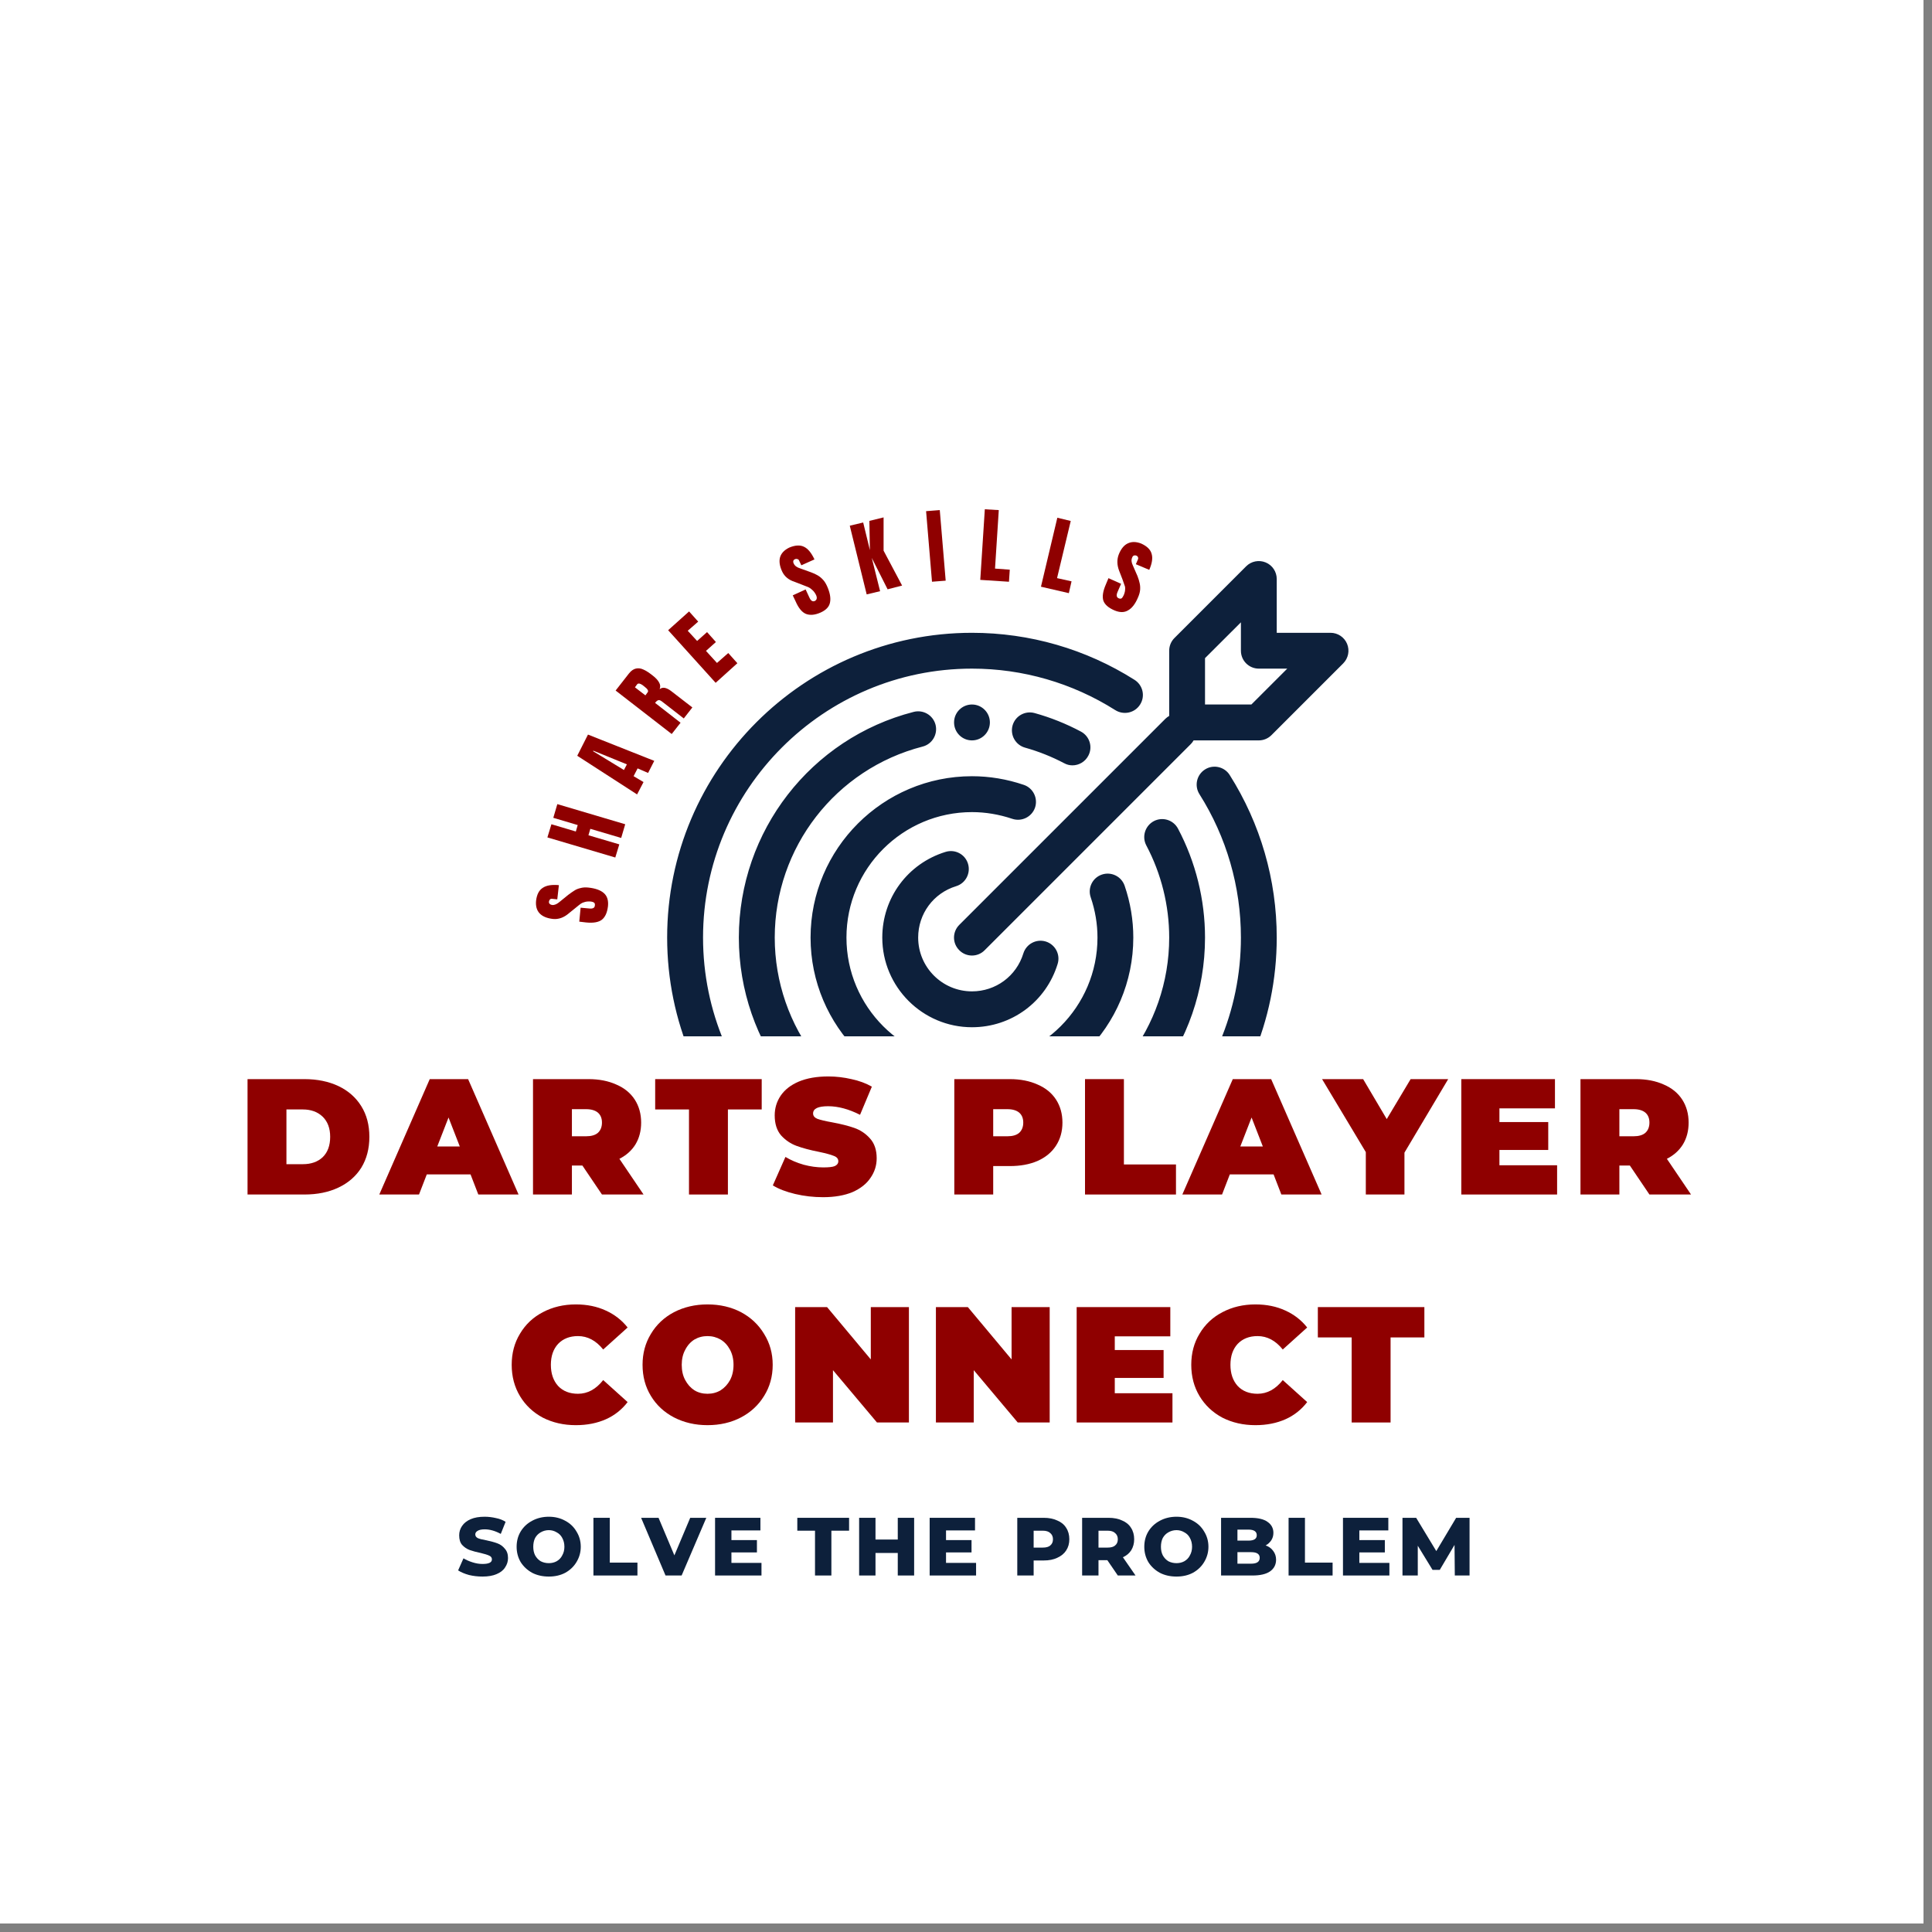 <?xml version="1.0" encoding="UTF-8"?>
<svg xmlns="http://www.w3.org/2000/svg" xmlns:xlink="http://www.w3.org/1999/xlink" width="150" zoomAndPan="magnify" viewBox="0 0 112.5 112.5" height="150" preserveAspectRatio="xMidYMid meet" version="1.0">
  <rect x="0" y="0" width="112.5" height="112.5" fill="#808080" stroke="none"/>
  <defs>
    <g></g>
    <clipPath id="d2bae018fe">
      <path d="M 0 0 L 112.004 0 L 112.004 112.004 L 0 112.004 Z M 0 0 " clip-rule="nonzero"></path>
    </clipPath>
    <clipPath id="a1973d875f">
      <path d="M 38.848 32.594 L 78.598 32.594 L 78.598 60.344 L 38.848 60.344 Z M 38.848 32.594 " clip-rule="nonzero"></path>
    </clipPath>
  </defs>
  <g clip-path="url(#d2bae018fe)">
    <path fill="#ffffff" d="M 0 0 L 112.5 0 L 112.5 120 L 0 120 Z M 0 0 " fill-opacity="1" fill-rule="nonzero"></path>
    <path fill="#ffffff" d="M 0 0 L 112.5 0 L 112.5 112.5 L 0 112.5 Z M 0 0 " fill-opacity="1" fill-rule="nonzero"></path>
    <path fill="#ffffff" d="M 0 0 L 112.5 0 L 112.5 112.5 L 0 112.5 Z M 0 0 " fill-opacity="1" fill-rule="nonzero"></path>
  </g>
  <g fill="#8f0000" fill-opacity="1">
    <g transform="translate(13.867, 69.556)">
      <g>
        <path d="M 0.547 -6.719 L 3.859 -6.719 C 4.609 -6.719 5.27 -6.582 5.844 -6.312 C 6.414 -6.039 6.859 -5.648 7.172 -5.141 C 7.484 -4.641 7.641 -4.047 7.641 -3.359 C 7.641 -2.672 7.484 -2.07 7.172 -1.562 C 6.859 -1.062 6.414 -0.676 5.844 -0.406 C 5.27 -0.133 4.609 0 3.859 0 L 0.547 0 Z M 3.766 -1.766 C 4.242 -1.766 4.629 -1.898 4.922 -2.172 C 5.211 -2.453 5.359 -2.848 5.359 -3.359 C 5.359 -3.859 5.211 -4.25 4.922 -4.531 C 4.629 -4.812 4.242 -4.953 3.766 -4.953 L 2.812 -4.953 L 2.812 -1.766 Z M 3.766 -1.766 "></path>
      </g>
    </g>
  </g>
  <g fill="#8f0000" fill-opacity="1">
    <g transform="translate(22.274, 69.556)">
      <g>
        <path d="M 5.125 -1.172 L 2.578 -1.172 L 2.125 0 L -0.188 0 L 2.75 -6.719 L 4.984 -6.719 L 7.922 0 L 5.578 0 Z M 4.5 -2.797 L 3.844 -4.484 L 3.188 -2.797 Z M 4.5 -2.797 "></path>
      </g>
    </g>
  </g>
  <g fill="#8f0000" fill-opacity="1">
    <g transform="translate(30.49, 69.556)">
      <g>
        <path d="M 3.422 -1.688 L 2.812 -1.688 L 2.812 0 L 0.547 0 L 0.547 -6.719 L 3.781 -6.719 C 4.395 -6.719 4.93 -6.613 5.391 -6.406 C 5.859 -6.207 6.219 -5.914 6.469 -5.531 C 6.719 -5.145 6.844 -4.695 6.844 -4.188 C 6.844 -3.707 6.734 -3.285 6.516 -2.922 C 6.297 -2.566 5.984 -2.285 5.578 -2.078 L 6.984 0 L 4.562 0 Z M 4.562 -4.188 C 4.562 -4.438 4.484 -4.629 4.328 -4.766 C 4.172 -4.898 3.941 -4.969 3.641 -4.969 L 2.812 -4.969 L 2.812 -3.391 L 3.641 -3.391 C 3.941 -3.391 4.172 -3.457 4.328 -3.594 C 4.484 -3.738 4.562 -3.938 4.562 -4.188 Z M 4.562 -4.188 "></path>
      </g>
    </g>
  </g>
  <g fill="#8f0000" fill-opacity="1">
    <g transform="translate(38.12, 69.556)">
      <g>
        <path d="M 2 -4.953 L 0.031 -4.953 L 0.031 -6.719 L 6.234 -6.719 L 6.234 -4.953 L 4.266 -4.953 L 4.266 0 L 2 0 Z M 2 -4.953 "></path>
      </g>
    </g>
  </g>
  <g fill="#8f0000" fill-opacity="1">
    <g transform="translate(44.877, 69.556)">
      <g>
        <path d="M 3.047 0.156 C 2.492 0.156 1.953 0.094 1.422 -0.031 C 0.898 -0.156 0.469 -0.32 0.125 -0.531 L 0.859 -2.188 C 1.172 -2 1.523 -1.848 1.922 -1.734 C 2.316 -1.629 2.695 -1.578 3.062 -1.578 C 3.383 -1.578 3.609 -1.602 3.734 -1.656 C 3.867 -1.719 3.938 -1.812 3.938 -1.938 C 3.938 -2.082 3.848 -2.188 3.672 -2.25 C 3.504 -2.32 3.219 -2.398 2.812 -2.484 C 2.289 -2.586 1.859 -2.703 1.516 -2.828 C 1.172 -2.953 0.867 -3.156 0.609 -3.438 C 0.359 -3.727 0.234 -4.117 0.234 -4.609 C 0.234 -5.023 0.348 -5.406 0.578 -5.75 C 0.816 -6.102 1.172 -6.379 1.641 -6.578 C 2.109 -6.773 2.68 -6.875 3.359 -6.875 C 3.816 -6.875 4.266 -6.82 4.703 -6.719 C 5.148 -6.625 5.547 -6.477 5.891 -6.281 L 5.203 -4.641 C 4.547 -4.973 3.926 -5.141 3.344 -5.141 C 2.758 -5.141 2.469 -5 2.469 -4.719 C 2.469 -4.582 2.551 -4.477 2.719 -4.406 C 2.895 -4.344 3.18 -4.273 3.578 -4.203 C 4.086 -4.109 4.52 -4 4.875 -3.875 C 5.227 -3.75 5.531 -3.547 5.781 -3.266 C 6.039 -2.984 6.172 -2.598 6.172 -2.109 C 6.172 -1.691 6.051 -1.312 5.812 -0.969 C 5.582 -0.625 5.234 -0.348 4.766 -0.141 C 4.297 0.055 3.723 0.156 3.047 0.156 Z M 3.047 0.156 "></path>
      </g>
    </g>
  </g>
  <g fill="#8f0000" fill-opacity="1">
    <g transform="translate(51.663, 69.556)">
      <g></g>
    </g>
  </g>
  <g fill="#8f0000" fill-opacity="1">
    <g transform="translate(55.022, 69.556)">
      <g>
        <path d="M 3.781 -6.719 C 4.395 -6.719 4.93 -6.613 5.391 -6.406 C 5.859 -6.207 6.219 -5.914 6.469 -5.531 C 6.719 -5.145 6.844 -4.695 6.844 -4.188 C 6.844 -3.676 6.719 -3.227 6.469 -2.844 C 6.219 -2.457 5.859 -2.16 5.391 -1.953 C 4.93 -1.754 4.395 -1.656 3.781 -1.656 L 2.812 -1.656 L 2.812 0 L 0.547 0 L 0.547 -6.719 Z M 3.641 -3.391 C 3.941 -3.391 4.172 -3.457 4.328 -3.594 C 4.484 -3.738 4.562 -3.938 4.562 -4.188 C 4.562 -4.438 4.484 -4.629 4.328 -4.766 C 4.172 -4.898 3.941 -4.969 3.641 -4.969 L 2.812 -4.969 L 2.812 -3.391 Z M 3.641 -3.391 "></path>
      </g>
    </g>
  </g>
  <g fill="#8f0000" fill-opacity="1">
    <g transform="translate(62.633, 69.556)">
      <g>
        <path d="M 0.547 -6.719 L 2.812 -6.719 L 2.812 -1.75 L 5.844 -1.75 L 5.844 0 L 0.547 0 Z M 0.547 -6.719 "></path>
      </g>
    </g>
  </g>
  <g fill="#8f0000" fill-opacity="1">
    <g transform="translate(69.035, 69.556)">
      <g>
        <path d="M 5.125 -1.172 L 2.578 -1.172 L 2.125 0 L -0.188 0 L 2.75 -6.719 L 4.984 -6.719 L 7.922 0 L 5.578 0 Z M 4.5 -2.797 L 3.844 -4.484 L 3.188 -2.797 Z M 4.5 -2.797 "></path>
      </g>
    </g>
  </g>
  <g fill="#8f0000" fill-opacity="1">
    <g transform="translate(77.25, 69.556)">
      <g>
        <path d="M 4.531 -2.438 L 4.531 0 L 2.281 0 L 2.281 -2.469 L -0.266 -6.719 L 2.125 -6.719 L 3.5 -4.391 L 4.891 -6.719 L 7.078 -6.719 Z M 4.531 -2.438 "></path>
      </g>
    </g>
  </g>
  <g fill="#8f0000" fill-opacity="1">
    <g transform="translate(84.545, 69.556)">
      <g>
        <path d="M 6.125 -1.703 L 6.125 0 L 0.547 0 L 0.547 -6.719 L 6 -6.719 L 6 -5.016 L 2.766 -5.016 L 2.766 -4.219 L 5.609 -4.219 L 5.609 -2.594 L 2.766 -2.594 L 2.766 -1.703 Z M 6.125 -1.703 "></path>
      </g>
    </g>
  </g>
  <g fill="#8f0000" fill-opacity="1">
    <g transform="translate(91.484, 69.556)">
      <g>
        <path d="M 3.422 -1.688 L 2.812 -1.688 L 2.812 0 L 0.547 0 L 0.547 -6.719 L 3.781 -6.719 C 4.395 -6.719 4.93 -6.613 5.391 -6.406 C 5.859 -6.207 6.219 -5.914 6.469 -5.531 C 6.719 -5.145 6.844 -4.695 6.844 -4.188 C 6.844 -3.707 6.734 -3.285 6.516 -2.922 C 6.297 -2.566 5.984 -2.285 5.578 -2.078 L 6.984 0 L 4.562 0 Z M 4.562 -4.188 C 4.562 -4.438 4.484 -4.629 4.328 -4.766 C 4.172 -4.898 3.941 -4.969 3.641 -4.969 L 2.812 -4.969 L 2.812 -3.391 L 3.641 -3.391 C 3.941 -3.391 4.172 -3.457 4.328 -3.594 C 4.484 -3.738 4.562 -3.938 4.562 -4.188 Z M 4.562 -4.188 "></path>
      </g>
    </g>
  </g>
  <g fill="#8f0000" fill-opacity="1">
    <g transform="translate(29.515, 82.831)">
      <g>
        <path d="M 4.016 0.156 C 3.305 0.156 2.664 0.008 2.094 -0.281 C 1.531 -0.582 1.086 -1 0.766 -1.531 C 0.441 -2.07 0.281 -2.68 0.281 -3.359 C 0.281 -4.035 0.441 -4.641 0.766 -5.172 C 1.086 -5.711 1.531 -6.129 2.094 -6.422 C 2.664 -6.723 3.305 -6.875 4.016 -6.875 C 4.672 -6.875 5.254 -6.754 5.766 -6.516 C 6.273 -6.285 6.695 -5.957 7.031 -5.531 L 5.609 -4.25 C 5.191 -4.77 4.703 -5.031 4.141 -5.031 C 3.66 -5.031 3.273 -4.879 2.984 -4.578 C 2.703 -4.273 2.562 -3.867 2.562 -3.359 C 2.562 -2.848 2.703 -2.438 2.984 -2.125 C 3.273 -1.82 3.66 -1.672 4.141 -1.672 C 4.703 -1.672 5.191 -1.938 5.609 -2.469 L 7.031 -1.188 C 6.695 -0.75 6.273 -0.414 5.766 -0.188 C 5.254 0.039 4.672 0.156 4.016 0.156 Z M 4.016 0.156 "></path>
      </g>
    </g>
  </g>
  <g fill="#8f0000" fill-opacity="1">
    <g transform="translate(37.135, 82.831)">
      <g>
        <path d="M 4.062 0.156 C 3.344 0.156 2.691 0.004 2.109 -0.297 C 1.535 -0.598 1.086 -1.016 0.766 -1.547 C 0.441 -2.078 0.281 -2.68 0.281 -3.359 C 0.281 -4.023 0.441 -4.625 0.766 -5.156 C 1.086 -5.695 1.535 -6.117 2.109 -6.422 C 2.691 -6.723 3.344 -6.875 4.062 -6.875 C 4.789 -6.875 5.441 -6.723 6.016 -6.422 C 6.586 -6.117 7.035 -5.695 7.359 -5.156 C 7.691 -4.625 7.859 -4.023 7.859 -3.359 C 7.859 -2.68 7.691 -2.078 7.359 -1.547 C 7.035 -1.016 6.586 -0.598 6.016 -0.297 C 5.441 0.004 4.789 0.156 4.062 0.156 Z M 4.062 -1.672 C 4.344 -1.672 4.598 -1.738 4.828 -1.875 C 5.055 -2.02 5.238 -2.219 5.375 -2.469 C 5.508 -2.719 5.578 -3.016 5.578 -3.359 C 5.578 -3.691 5.508 -3.984 5.375 -4.234 C 5.238 -4.492 5.055 -4.691 4.828 -4.828 C 4.598 -4.961 4.344 -5.031 4.062 -5.031 C 3.781 -5.031 3.523 -4.961 3.297 -4.828 C 3.078 -4.691 2.898 -4.492 2.766 -4.234 C 2.629 -3.984 2.562 -3.691 2.562 -3.359 C 2.562 -3.016 2.629 -2.719 2.766 -2.469 C 2.898 -2.219 3.078 -2.02 3.297 -1.875 C 3.523 -1.738 3.781 -1.672 4.062 -1.672 Z M 4.062 -1.672 "></path>
      </g>
    </g>
  </g>
  <g fill="#8f0000" fill-opacity="1">
    <g transform="translate(45.754, 82.831)">
      <g>
        <path d="M 7.172 -6.719 L 7.172 0 L 5.312 0 L 2.75 -3.047 L 2.75 0 L 0.547 0 L 0.547 -6.719 L 2.406 -6.719 L 4.953 -3.672 L 4.953 -6.719 Z M 7.172 -6.719 "></path>
      </g>
    </g>
  </g>
  <g fill="#8f0000" fill-opacity="1">
    <g transform="translate(53.951, 82.831)">
      <g>
        <path d="M 7.172 -6.719 L 7.172 0 L 5.312 0 L 2.75 -3.047 L 2.75 0 L 0.547 0 L 0.547 -6.719 L 2.406 -6.719 L 4.953 -3.672 L 4.953 -6.719 Z M 7.172 -6.719 "></path>
      </g>
    </g>
  </g>
  <g fill="#8f0000" fill-opacity="1">
    <g transform="translate(62.147, 82.831)">
      <g>
        <path d="M 6.125 -1.703 L 6.125 0 L 0.547 0 L 0.547 -6.719 L 6 -6.719 L 6 -5.016 L 2.766 -5.016 L 2.766 -4.219 L 5.609 -4.219 L 5.609 -2.594 L 2.766 -2.594 L 2.766 -1.703 Z M 6.125 -1.703 "></path>
      </g>
    </g>
  </g>
  <g fill="#8f0000" fill-opacity="1">
    <g transform="translate(69.086, 82.831)">
      <g>
        <path d="M 4.016 0.156 C 3.305 0.156 2.664 0.008 2.094 -0.281 C 1.531 -0.582 1.086 -1 0.766 -1.531 C 0.441 -2.07 0.281 -2.68 0.281 -3.359 C 0.281 -4.035 0.441 -4.641 0.766 -5.172 C 1.086 -5.711 1.531 -6.129 2.094 -6.422 C 2.664 -6.723 3.305 -6.875 4.016 -6.875 C 4.672 -6.875 5.254 -6.754 5.766 -6.516 C 6.273 -6.285 6.695 -5.957 7.031 -5.531 L 5.609 -4.25 C 5.191 -4.77 4.703 -5.031 4.141 -5.031 C 3.66 -5.031 3.273 -4.879 2.984 -4.578 C 2.703 -4.273 2.562 -3.867 2.562 -3.359 C 2.562 -2.848 2.703 -2.438 2.984 -2.125 C 3.273 -1.82 3.66 -1.672 4.141 -1.672 C 4.703 -1.672 5.191 -1.938 5.609 -2.469 L 7.031 -1.188 C 6.695 -0.75 6.273 -0.414 5.766 -0.188 C 5.254 0.039 4.672 0.156 4.016 0.156 Z M 4.016 0.156 "></path>
      </g>
    </g>
  </g>
  <g fill="#8f0000" fill-opacity="1">
    <g transform="translate(76.707, 82.831)">
      <g>
        <path d="M 2 -4.953 L 0.031 -4.953 L 0.031 -6.719 L 6.234 -6.719 L 6.234 -4.953 L 4.266 -4.953 L 4.266 0 L 2 0 Z M 2 -4.953 "></path>
      </g>
    </g>
  </g>
  <g fill="#0d203b" fill-opacity="1">
    <g transform="translate(26.582, 91.741)">
      <g>
        <path d="M 1.516 0.062 C 1.242 0.062 0.977 0.031 0.719 -0.031 C 0.469 -0.102 0.258 -0.191 0.094 -0.297 L 0.406 -1 C 0.562 -0.906 0.738 -0.828 0.938 -0.766 C 1.133 -0.703 1.328 -0.672 1.516 -0.672 C 1.879 -0.672 2.062 -0.758 2.062 -0.938 C 2.062 -1.039 2.008 -1.113 1.906 -1.156 C 1.801 -1.207 1.633 -1.258 1.406 -1.312 C 1.156 -1.363 0.941 -1.422 0.766 -1.484 C 0.598 -1.547 0.453 -1.645 0.328 -1.781 C 0.211 -1.914 0.156 -2.102 0.156 -2.344 C 0.156 -2.539 0.211 -2.723 0.328 -2.891 C 0.441 -3.055 0.609 -3.188 0.828 -3.281 C 1.047 -3.375 1.316 -3.422 1.641 -3.422 C 1.859 -3.422 2.078 -3.395 2.297 -3.344 C 2.516 -3.301 2.703 -3.227 2.859 -3.125 L 2.578 -2.422 C 2.254 -2.598 1.941 -2.688 1.641 -2.688 C 1.453 -2.688 1.312 -2.656 1.219 -2.594 C 1.133 -2.539 1.094 -2.473 1.094 -2.391 C 1.094 -2.297 1.145 -2.223 1.25 -2.172 C 1.352 -2.129 1.52 -2.086 1.75 -2.047 C 2 -1.992 2.207 -1.938 2.375 -1.875 C 2.551 -1.812 2.695 -1.707 2.812 -1.562 C 2.938 -1.426 3 -1.242 3 -1.016 C 3 -0.816 2.941 -0.633 2.828 -0.469 C 2.723 -0.301 2.555 -0.172 2.328 -0.078 C 2.109 0.016 1.836 0.062 1.516 0.062 Z M 1.516 0.062 "></path>
      </g>
    </g>
  </g>
  <g fill="#0d203b" fill-opacity="1">
    <g transform="translate(29.927, 91.741)">
      <g>
        <path d="M 2.031 0.062 C 1.676 0.062 1.352 -0.008 1.062 -0.156 C 0.781 -0.312 0.555 -0.52 0.391 -0.781 C 0.234 -1.051 0.156 -1.348 0.156 -1.672 C 0.156 -2.004 0.234 -2.301 0.391 -2.562 C 0.555 -2.832 0.781 -3.039 1.062 -3.188 C 1.352 -3.344 1.676 -3.422 2.031 -3.422 C 2.383 -3.422 2.703 -3.344 2.984 -3.188 C 3.266 -3.039 3.484 -2.832 3.641 -2.562 C 3.805 -2.301 3.891 -2.004 3.891 -1.672 C 3.891 -1.348 3.805 -1.051 3.641 -0.781 C 3.484 -0.52 3.266 -0.312 2.984 -0.156 C 2.703 -0.008 2.383 0.062 2.031 0.062 Z M 2.031 -0.719 C 2.195 -0.719 2.348 -0.754 2.484 -0.828 C 2.629 -0.91 2.738 -1.023 2.812 -1.172 C 2.895 -1.316 2.938 -1.484 2.938 -1.672 C 2.938 -1.867 2.895 -2.039 2.812 -2.188 C 2.738 -2.332 2.629 -2.441 2.484 -2.516 C 2.348 -2.598 2.195 -2.641 2.031 -2.641 C 1.863 -2.641 1.707 -2.598 1.562 -2.516 C 1.426 -2.441 1.316 -2.332 1.234 -2.188 C 1.16 -2.039 1.125 -1.867 1.125 -1.672 C 1.125 -1.484 1.16 -1.316 1.234 -1.172 C 1.316 -1.023 1.426 -0.91 1.562 -0.828 C 1.707 -0.754 1.863 -0.719 2.031 -0.719 Z M 2.031 -0.719 "></path>
      </g>
    </g>
  </g>
  <g fill="#0d203b" fill-opacity="1">
    <g transform="translate(34.227, 91.741)">
      <g>
        <path d="M 0.328 -3.359 L 1.281 -3.359 L 1.281 -0.75 L 2.891 -0.75 L 2.891 0 L 0.328 0 Z M 0.328 -3.359 "></path>
      </g>
    </g>
  </g>
  <g fill="#0d203b" fill-opacity="1">
    <g transform="translate(37.394, 91.741)">
      <g>
        <path d="M 3.734 -3.359 L 2.297 0 L 1.359 0 L -0.062 -3.359 L 0.953 -3.359 L 1.875 -1.172 L 2.797 -3.359 Z M 3.734 -3.359 "></path>
      </g>
    </g>
  </g>
  <g fill="#0d203b" fill-opacity="1">
    <g transform="translate(41.31, 91.741)">
      <g>
        <path d="M 3.031 -0.734 L 3.031 0 L 0.328 0 L 0.328 -3.359 L 2.969 -3.359 L 2.969 -2.625 L 1.281 -2.625 L 1.281 -2.062 L 2.766 -2.062 L 2.766 -1.344 L 1.281 -1.344 L 1.281 -0.734 Z M 3.031 -0.734 "></path>
      </g>
    </g>
  </g>
  <g fill="#0d203b" fill-opacity="1">
    <g transform="translate(44.775, 91.741)">
      <g></g>
    </g>
  </g>
  <g fill="#0d203b" fill-opacity="1">
    <g transform="translate(46.411, 91.741)">
      <g>
        <path d="M 1.047 -2.609 L 0.016 -2.609 L 0.016 -3.359 L 3.031 -3.359 L 3.031 -2.609 L 2 -2.609 L 2 0 L 1.047 0 Z M 1.047 -2.609 "></path>
      </g>
    </g>
  </g>
  <g fill="#0d203b" fill-opacity="1">
    <g transform="translate(49.699, 91.741)">
      <g>
        <path d="M 3.531 -3.359 L 3.531 0 L 2.578 0 L 2.578 -1.312 L 1.281 -1.312 L 1.281 0 L 0.328 0 L 0.328 -3.359 L 1.281 -3.359 L 1.281 -2.094 L 2.578 -2.094 L 2.578 -3.359 Z M 3.531 -3.359 "></path>
      </g>
    </g>
  </g>
  <g fill="#0d203b" fill-opacity="1">
    <g transform="translate(53.806, 91.741)">
      <g>
        <path d="M 3.031 -0.734 L 3.031 0 L 0.328 0 L 0.328 -3.359 L 2.969 -3.359 L 2.969 -2.625 L 1.281 -2.625 L 1.281 -2.062 L 2.766 -2.062 L 2.766 -1.344 L 1.281 -1.344 L 1.281 -0.734 Z M 3.031 -0.734 "></path>
      </g>
    </g>
  </g>
  <g fill="#0d203b" fill-opacity="1">
    <g transform="translate(57.271, 91.741)">
      <g></g>
    </g>
  </g>
  <g fill="#0d203b" fill-opacity="1">
    <g transform="translate(58.908, 91.741)">
      <g>
        <path d="M 1.875 -3.359 C 2.176 -3.359 2.438 -3.305 2.656 -3.203 C 2.883 -3.109 3.055 -2.969 3.172 -2.781 C 3.297 -2.594 3.359 -2.367 3.359 -2.109 C 3.359 -1.859 3.297 -1.641 3.172 -1.453 C 3.055 -1.273 2.883 -1.133 2.656 -1.031 C 2.438 -0.926 2.176 -0.875 1.875 -0.875 L 1.281 -0.875 L 1.281 0 L 0.328 0 L 0.328 -3.359 Z M 1.812 -1.625 C 2.008 -1.625 2.156 -1.664 2.25 -1.75 C 2.352 -1.832 2.406 -1.953 2.406 -2.109 C 2.406 -2.266 2.352 -2.383 2.25 -2.469 C 2.156 -2.562 2.008 -2.609 1.812 -2.609 L 1.281 -2.609 L 1.281 -1.625 Z M 1.812 -1.625 "></path>
      </g>
    </g>
  </g>
  <g fill="#0d203b" fill-opacity="1">
    <g transform="translate(62.684, 91.741)">
      <g>
        <path d="M 1.797 -0.891 L 1.281 -0.891 L 1.281 0 L 0.328 0 L 0.328 -3.359 L 1.875 -3.359 C 2.176 -3.359 2.438 -3.305 2.656 -3.203 C 2.883 -3.109 3.055 -2.969 3.172 -2.781 C 3.297 -2.594 3.359 -2.367 3.359 -2.109 C 3.359 -1.867 3.301 -1.656 3.188 -1.469 C 3.07 -1.289 2.91 -1.156 2.703 -1.062 L 3.438 0 L 2.406 0 Z M 2.406 -2.109 C 2.406 -2.266 2.352 -2.383 2.25 -2.469 C 2.156 -2.562 2.008 -2.609 1.812 -2.609 L 1.281 -2.609 L 1.281 -1.625 L 1.812 -1.625 C 2.008 -1.625 2.156 -1.664 2.25 -1.75 C 2.352 -1.832 2.406 -1.953 2.406 -2.109 Z M 2.406 -2.109 "></path>
      </g>
    </g>
  </g>
  <g fill="#0d203b" fill-opacity="1">
    <g transform="translate(66.476, 91.741)">
      <g>
        <path d="M 2.031 0.062 C 1.676 0.062 1.352 -0.008 1.062 -0.156 C 0.781 -0.312 0.555 -0.52 0.391 -0.781 C 0.234 -1.051 0.156 -1.348 0.156 -1.672 C 0.156 -2.004 0.234 -2.301 0.391 -2.562 C 0.555 -2.832 0.781 -3.039 1.062 -3.188 C 1.352 -3.344 1.676 -3.422 2.031 -3.422 C 2.383 -3.422 2.703 -3.344 2.984 -3.188 C 3.266 -3.039 3.484 -2.832 3.641 -2.562 C 3.805 -2.301 3.891 -2.004 3.891 -1.672 C 3.891 -1.348 3.805 -1.051 3.641 -0.781 C 3.484 -0.52 3.266 -0.312 2.984 -0.156 C 2.703 -0.008 2.383 0.062 2.031 0.062 Z M 2.031 -0.719 C 2.195 -0.719 2.348 -0.754 2.484 -0.828 C 2.629 -0.91 2.738 -1.023 2.812 -1.172 C 2.895 -1.316 2.938 -1.484 2.938 -1.672 C 2.938 -1.867 2.895 -2.039 2.812 -2.188 C 2.738 -2.332 2.629 -2.441 2.484 -2.516 C 2.348 -2.598 2.195 -2.641 2.031 -2.641 C 1.863 -2.641 1.707 -2.598 1.562 -2.516 C 1.426 -2.441 1.316 -2.332 1.234 -2.188 C 1.16 -2.039 1.125 -1.867 1.125 -1.672 C 1.125 -1.484 1.16 -1.316 1.234 -1.172 C 1.316 -1.023 1.426 -0.91 1.562 -0.828 C 1.707 -0.754 1.863 -0.719 2.031 -0.719 Z M 2.031 -0.719 "></path>
      </g>
    </g>
  </g>
  <g fill="#0d203b" fill-opacity="1">
    <g transform="translate(70.775, 91.741)">
      <g>
        <path d="M 2.922 -1.75 C 3.109 -1.688 3.254 -1.582 3.359 -1.438 C 3.473 -1.289 3.531 -1.117 3.531 -0.922 C 3.531 -0.629 3.41 -0.398 3.172 -0.234 C 2.941 -0.078 2.602 0 2.156 0 L 0.328 0 L 0.328 -3.359 L 2.047 -3.359 C 2.484 -3.359 2.812 -3.281 3.031 -3.125 C 3.258 -2.969 3.375 -2.754 3.375 -2.484 C 3.375 -2.316 3.332 -2.172 3.25 -2.047 C 3.164 -1.922 3.055 -1.82 2.922 -1.75 Z M 1.281 -2.672 L 1.281 -2.031 L 1.922 -2.031 C 2.242 -2.031 2.406 -2.133 2.406 -2.344 C 2.406 -2.562 2.242 -2.672 1.922 -2.672 Z M 2.078 -0.688 C 2.41 -0.688 2.578 -0.801 2.578 -1.031 C 2.578 -1.25 2.41 -1.359 2.078 -1.359 L 1.281 -1.359 L 1.281 -0.688 Z M 2.078 -0.688 "></path>
      </g>
    </g>
  </g>
  <g fill="#0d203b" fill-opacity="1">
    <g transform="translate(74.706, 91.741)">
      <g>
        <path d="M 0.328 -3.359 L 1.281 -3.359 L 1.281 -0.75 L 2.891 -0.75 L 2.891 0 L 0.328 0 Z M 0.328 -3.359 "></path>
      </g>
    </g>
  </g>
  <g fill="#0d203b" fill-opacity="1">
    <g transform="translate(77.873, 91.741)">
      <g>
        <path d="M 3.031 -0.734 L 3.031 0 L 0.328 0 L 0.328 -3.359 L 2.969 -3.359 L 2.969 -2.625 L 1.281 -2.625 L 1.281 -2.062 L 2.766 -2.062 L 2.766 -1.344 L 1.281 -1.344 L 1.281 -0.734 Z M 3.031 -0.734 "></path>
      </g>
    </g>
  </g>
  <g fill="#0d203b" fill-opacity="1">
    <g transform="translate(81.338, 91.741)">
      <g>
        <path d="M 3.375 0 L 3.359 -1.781 L 2.5 -0.328 L 2.078 -0.328 L 1.219 -1.734 L 1.219 0 L 0.328 0 L 0.328 -3.359 L 1.125 -3.359 L 2.297 -1.422 L 3.453 -3.359 L 4.234 -3.359 L 4.234 0 Z M 3.375 0 "></path>
      </g>
    </g>
  </g>
  <g clip-path="url(#a1973d875f)">
    <path fill="#0d203b" d="M 78.441 37.492 C 78.281 37.102 77.898 36.848 77.477 36.848 L 74.344 36.848 L 74.344 33.715 C 74.344 33.293 74.09 32.91 73.699 32.75 C 73.309 32.59 72.863 32.676 72.562 32.977 L 68.387 37.152 C 68.191 37.348 68.082 37.613 68.082 37.891 L 68.082 41.688 C 68.004 41.734 67.93 41.785 67.863 41.852 L 55.859 53.855 C 55.449 54.266 55.449 54.926 55.859 55.332 C 56.062 55.539 56.332 55.641 56.598 55.641 C 56.863 55.641 57.133 55.539 57.336 55.332 L 69.34 43.328 C 69.406 43.262 69.457 43.191 69.504 43.113 L 73.301 43.113 C 73.578 43.113 73.844 43 74.039 42.805 L 78.215 38.629 C 78.512 38.328 78.602 37.883 78.441 37.492 Z M 72.867 41.023 L 70.168 41.023 L 70.168 38.324 L 72.258 36.238 L 72.258 37.891 C 72.258 38.469 72.723 38.934 73.301 38.934 L 74.957 38.934 Z M 53.465 54.594 C 53.465 56.324 54.867 57.727 56.598 57.727 C 57.98 57.727 59.184 56.84 59.59 55.516 C 59.762 54.965 60.344 54.656 60.895 54.824 C 61.445 54.996 61.758 55.578 61.586 56.129 C 60.91 58.336 58.902 59.816 56.598 59.816 C 53.719 59.816 51.375 57.473 51.375 54.594 C 51.375 52.289 52.855 50.285 55.062 49.605 C 55.613 49.434 56.199 49.742 56.367 50.297 C 56.535 50.848 56.227 51.434 55.676 51.602 C 54.352 52.008 53.465 53.211 53.465 54.594 Z M 56.598 47.289 C 52.566 47.289 49.289 50.566 49.289 54.594 C 49.289 58.625 52.566 61.902 56.598 61.902 C 60.625 61.902 63.906 58.625 63.906 54.594 C 63.906 53.805 63.773 53.016 63.512 52.25 C 63.324 51.703 63.617 51.109 64.164 50.926 C 64.707 50.742 65.301 51.031 65.488 51.578 C 65.824 52.559 65.992 53.578 65.992 54.594 C 65.992 59.777 61.777 63.992 56.598 63.992 C 51.418 63.992 47.199 59.777 47.199 54.594 C 47.199 49.414 51.418 45.199 56.598 45.199 C 57.613 45.199 58.629 45.367 59.617 45.703 C 60.16 45.887 60.453 46.48 60.27 47.027 C 60.082 47.57 59.492 47.863 58.945 47.68 C 58.176 47.422 57.387 47.289 56.598 47.289 Z M 68.082 54.594 C 68.082 52.727 67.621 50.875 66.75 49.23 C 66.48 48.719 66.676 48.09 67.184 47.816 C 67.695 47.547 68.324 47.742 68.594 48.25 C 69.625 50.195 70.168 52.387 70.168 54.594 C 70.168 60.77 66.004 66.168 60.039 67.727 C 59.949 67.75 59.863 67.762 59.777 67.762 C 59.312 67.762 58.887 67.449 58.766 66.98 C 58.621 66.422 58.953 65.852 59.512 65.707 C 64.559 64.387 68.082 59.816 68.082 54.594 Z M 53.68 65.707 C 54.238 65.852 54.57 66.422 54.426 66.98 C 54.301 67.449 53.879 67.762 53.414 67.762 C 53.328 67.762 53.238 67.75 53.148 67.727 C 47.188 66.164 43.023 60.766 43.023 54.594 C 43.023 48.398 47.211 42.992 53.203 41.453 C 53.762 41.309 54.332 41.645 54.477 42.203 C 54.617 42.762 54.281 43.332 53.723 43.473 C 48.656 44.777 45.113 49.352 45.113 54.594 C 45.113 59.816 48.637 64.387 53.68 65.707 Z M 61.965 44.441 C 61.238 44.059 60.473 43.754 59.688 43.535 C 59.133 43.379 58.809 42.805 58.961 42.246 C 59.117 41.691 59.691 41.367 60.25 41.523 C 61.18 41.781 62.086 42.145 62.938 42.598 C 63.449 42.867 63.645 43.5 63.371 44.008 C 63.184 44.363 62.82 44.566 62.449 44.566 C 62.285 44.566 62.121 44.527 61.965 44.441 Z M 71.605 45.129 C 73.398 47.965 74.344 51.234 74.344 54.594 C 74.344 64.383 66.383 72.344 56.598 72.344 C 46.809 72.344 38.848 64.383 38.848 54.594 C 38.848 44.809 46.809 36.848 56.598 36.848 C 59.957 36.848 63.23 37.793 66.062 39.586 C 66.551 39.895 66.699 40.539 66.387 41.027 C 66.078 41.516 65.434 41.656 64.945 41.352 C 62.445 39.77 59.559 38.934 56.598 38.934 C 47.965 38.934 40.938 45.961 40.938 54.594 C 40.938 63.23 47.965 70.254 56.598 70.254 C 65.23 70.254 72.258 63.23 72.258 54.594 C 72.258 51.633 71.422 48.742 69.844 46.246 C 69.535 45.758 69.68 45.113 70.168 44.805 C 70.652 44.496 71.301 44.645 71.605 45.129 Z M 56.598 66.078 C 57.172 66.078 57.641 66.547 57.641 67.125 C 57.641 67.699 57.172 68.168 56.598 68.168 C 56.02 68.168 55.555 67.699 55.555 67.125 C 55.555 66.547 56.02 66.078 56.598 66.078 Z M 56.598 43.113 C 56.02 43.113 55.555 42.645 55.555 42.066 C 55.555 41.492 56.02 41.023 56.598 41.023 C 57.172 41.023 57.641 41.492 57.641 42.066 C 57.641 42.645 57.172 43.113 56.598 43.113 Z M 56.598 43.113 " fill-opacity="1" fill-rule="nonzero"></path>
  </g>
  <g fill="#8f0000" fill-opacity="1">
    <g transform="translate(35.247, 53.917)">
      <g>
        <path d="M 0.156 -1.156 C 0.113 -0.781 -0.004 -0.516 -0.203 -0.359 C -0.398 -0.211 -0.707 -0.16 -1.125 -0.203 L -1.516 -0.25 L -1.438 -1.062 L -0.938 -1.016 C -0.727 -0.992 -0.617 -1.051 -0.609 -1.188 C -0.598 -1.258 -0.609 -1.312 -0.641 -1.344 C -0.68 -1.383 -0.754 -1.41 -0.859 -1.422 C -0.992 -1.43 -1.109 -1.422 -1.203 -1.391 C -1.297 -1.367 -1.367 -1.336 -1.422 -1.297 C -1.484 -1.254 -1.582 -1.176 -1.719 -1.062 L -2.125 -0.734 C -2.414 -0.484 -2.723 -0.375 -3.047 -0.406 C -3.398 -0.445 -3.66 -0.555 -3.828 -0.734 C -3.992 -0.91 -4.062 -1.156 -4.031 -1.469 C -3.988 -1.832 -3.859 -2.082 -3.641 -2.219 C -3.43 -2.363 -3.117 -2.414 -2.703 -2.375 L -2.797 -1.547 L -3.078 -1.578 C -3.141 -1.586 -3.188 -1.578 -3.219 -1.547 C -3.25 -1.516 -3.27 -1.473 -3.281 -1.422 C -3.289 -1.359 -3.273 -1.312 -3.234 -1.281 C -3.203 -1.25 -3.156 -1.227 -3.094 -1.219 C -2.957 -1.207 -2.812 -1.27 -2.656 -1.406 L -2.156 -1.812 C -2.02 -1.914 -1.898 -2 -1.797 -2.062 C -1.703 -2.125 -1.586 -2.172 -1.453 -2.203 C -1.316 -2.242 -1.16 -2.254 -0.984 -2.234 C -0.578 -2.191 -0.273 -2.082 -0.078 -1.906 C 0.109 -1.738 0.188 -1.488 0.156 -1.156 Z M 0.156 -1.156 "></path>
      </g>
    </g>
  </g>
  <g fill="#8f0000" fill-opacity="1">
    <g transform="translate(35.781, 50.121)">
      <g>
        <path d="M 0.047 -0.188 L -3.906 -1.359 L -3.672 -2.125 L -2.25 -1.703 L -2.141 -2.078 L -3.562 -2.5 L -3.328 -3.297 L 0.625 -2.125 L 0.391 -1.328 L -1.406 -1.859 L -1.516 -1.484 L 0.281 -0.953 Z M 0.047 -0.188 "></path>
      </g>
    </g>
  </g>
  <g fill="#8f0000" fill-opacity="1">
    <g transform="translate(37.066, 46.321)">
      <g>
        <path d="M 0.031 -0.062 L -3.453 -2.312 L -2.828 -3.547 L 1.031 -2.016 L 0.672 -1.312 L 0.062 -1.578 L -0.172 -1.125 L 0.406 -0.781 Z M -0.734 -1.484 L -0.562 -1.812 L -2.516 -2.609 L -2.531 -2.578 Z M -0.734 -1.484 "></path>
      </g>
    </g>
  </g>
  <g fill="#8f0000" fill-opacity="1">
    <g transform="translate(39.004, 42.882)">
      <g>
        <path d="M -3.156 -2.672 L -2.375 -3.672 C -2.25 -3.828 -2.113 -3.922 -1.969 -3.953 C -1.82 -3.984 -1.676 -3.961 -1.531 -3.891 C -1.383 -3.828 -1.207 -3.711 -1 -3.547 C -0.82 -3.41 -0.695 -3.273 -0.625 -3.141 C -0.551 -3.016 -0.539 -2.883 -0.594 -2.75 C -0.508 -2.82 -0.41 -2.848 -0.297 -2.828 C -0.18 -2.805 -0.055 -2.742 0.078 -2.641 L 1.312 -1.688 L 0.812 -1.047 L -0.453 -2.031 C -0.547 -2.102 -0.617 -2.129 -0.672 -2.109 C -0.723 -2.098 -0.785 -2.047 -0.859 -1.953 L 0.625 -0.797 L 0.109 -0.141 Z M -1.297 -2.562 C -1.223 -2.645 -1.285 -2.758 -1.484 -2.906 C -1.566 -2.977 -1.633 -3.023 -1.688 -3.047 C -1.75 -3.078 -1.797 -3.086 -1.828 -3.078 C -1.859 -3.078 -1.883 -3.062 -1.906 -3.031 L -2.031 -2.859 L -1.422 -2.391 Z M -1.297 -2.562 "></path>
      </g>
    </g>
  </g>
  <g fill="#8f0000" fill-opacity="1">
    <g transform="translate(41.531, 39.885)">
      <g>
        <path d="M 0.141 -0.125 L -2.625 -3.188 L -1.406 -4.281 L -0.875 -3.688 L -1.484 -3.156 L -0.938 -2.562 L -0.359 -3.078 L 0.156 -2.5 L -0.422 -1.984 L 0.219 -1.281 L 0.875 -1.859 L 1.406 -1.266 Z M 0.141 -0.125 "></path>
      </g>
    </g>
  </g>
  <g fill="#8f0000" fill-opacity="1">
    <g transform="translate(44.346, 37.563)">
      <g></g>
    </g>
  </g>
  <g fill="#8f0000" fill-opacity="1">
    <g transform="translate(46.724, 36.105)">
      <g>
        <path d="M 1.062 -0.438 C 0.727 -0.289 0.441 -0.266 0.203 -0.359 C -0.023 -0.453 -0.223 -0.691 -0.391 -1.078 L -0.562 -1.438 L 0.188 -1.781 L 0.406 -1.312 C 0.488 -1.125 0.594 -1.055 0.719 -1.109 C 0.781 -1.141 0.816 -1.18 0.828 -1.234 C 0.848 -1.285 0.836 -1.359 0.797 -1.453 C 0.734 -1.578 0.664 -1.672 0.594 -1.734 C 0.52 -1.805 0.453 -1.859 0.391 -1.891 C 0.328 -1.922 0.211 -1.969 0.047 -2.031 L -0.438 -2.219 C -0.801 -2.332 -1.051 -2.539 -1.188 -2.844 C -1.332 -3.164 -1.367 -3.441 -1.297 -3.672 C -1.223 -3.898 -1.047 -4.082 -0.766 -4.219 C -0.422 -4.363 -0.133 -4.379 0.094 -4.266 C 0.32 -4.16 0.523 -3.914 0.703 -3.531 L -0.062 -3.188 L -0.188 -3.453 C -0.207 -3.504 -0.238 -3.535 -0.281 -3.547 C -0.332 -3.566 -0.379 -3.566 -0.422 -3.547 C -0.484 -3.523 -0.52 -3.488 -0.531 -3.438 C -0.539 -3.383 -0.531 -3.332 -0.5 -3.281 C -0.445 -3.156 -0.316 -3.062 -0.109 -3 L 0.5 -2.781 C 0.645 -2.727 0.77 -2.672 0.875 -2.609 C 0.988 -2.547 1.094 -2.461 1.188 -2.359 C 1.281 -2.266 1.363 -2.133 1.438 -1.969 C 1.602 -1.602 1.66 -1.289 1.609 -1.031 C 1.566 -0.781 1.383 -0.582 1.062 -0.438 Z M 1.062 -0.438 "></path>
      </g>
    </g>
  </g>
  <g fill="#8f0000" fill-opacity="1">
    <g transform="translate(50.279, 34.659)">
      <g>
        <path d="M 0.188 -0.047 L -0.797 -4.047 L -0.016 -4.234 L 0.375 -2.625 L 0.344 -4.328 L 1.172 -4.531 L 1.172 -2.594 L 2.25 -0.562 L 1.406 -0.344 L 0.484 -2.172 L 0.969 -0.234 Z M 0.188 -0.047 "></path>
      </g>
    </g>
  </g>
  <g fill="#8f0000" fill-opacity="1">
    <g transform="translate(54.129, 33.89)">
      <g>
        <path d="M 0.141 -0.016 L -0.203 -4.125 L 0.594 -4.188 L 0.938 -0.078 Z M 0.141 -0.016 "></path>
      </g>
    </g>
  </g>
  <g fill="#8f0000" fill-opacity="1">
    <g transform="translate(56.893, 33.75)">
      <g>
        <path d="M 0.188 0.016 L 0.453 -4.094 L 1.266 -4.047 L 1.047 -0.641 L 1.906 -0.578 L 1.859 0.125 Z M 0.188 0.016 "></path>
      </g>
    </g>
  </g>
  <g fill="#8f0000" fill-opacity="1">
    <g transform="translate(60.427, 34.117)">
      <g>
        <path d="M 0.188 0.047 L 1.141 -3.969 L 1.922 -3.781 L 1.125 -0.453 L 1.969 -0.266 L 1.812 0.422 Z M 0.188 0.047 "></path>
      </g>
    </g>
  </g>
  <g fill="#8f0000" fill-opacity="1">
    <g transform="translate(63.843, 35.057)">
      <g>
        <path d="M 1.047 0.484 C 0.703 0.336 0.488 0.148 0.406 -0.078 C 0.332 -0.316 0.379 -0.629 0.547 -1.016 L 0.703 -1.391 L 1.438 -1.062 L 1.234 -0.594 C 1.148 -0.395 1.172 -0.27 1.297 -0.219 C 1.367 -0.188 1.426 -0.188 1.469 -0.219 C 1.508 -0.25 1.551 -0.312 1.594 -0.406 C 1.645 -0.531 1.672 -0.641 1.672 -0.734 C 1.68 -0.828 1.672 -0.906 1.641 -0.969 C 1.617 -1.039 1.578 -1.16 1.516 -1.328 L 1.328 -1.812 C 1.191 -2.164 1.188 -2.492 1.312 -2.797 C 1.445 -3.117 1.625 -3.328 1.844 -3.422 C 2.062 -3.523 2.316 -3.52 2.609 -3.406 C 2.953 -3.25 3.156 -3.047 3.219 -2.797 C 3.289 -2.555 3.242 -2.25 3.078 -1.875 L 2.297 -2.203 L 2.406 -2.453 C 2.438 -2.516 2.441 -2.566 2.422 -2.609 C 2.41 -2.648 2.379 -2.68 2.328 -2.703 C 2.273 -2.723 2.223 -2.723 2.172 -2.703 C 2.129 -2.68 2.098 -2.641 2.078 -2.578 C 2.023 -2.453 2.039 -2.301 2.125 -2.125 L 2.391 -1.516 C 2.453 -1.359 2.492 -1.223 2.516 -1.109 C 2.547 -0.992 2.555 -0.863 2.547 -0.719 C 2.535 -0.57 2.492 -0.422 2.422 -0.266 C 2.266 0.109 2.07 0.359 1.844 0.484 C 1.625 0.617 1.359 0.617 1.047 0.484 Z M 1.047 0.484 "></path>
      </g>
    </g>
  </g>
</svg>
